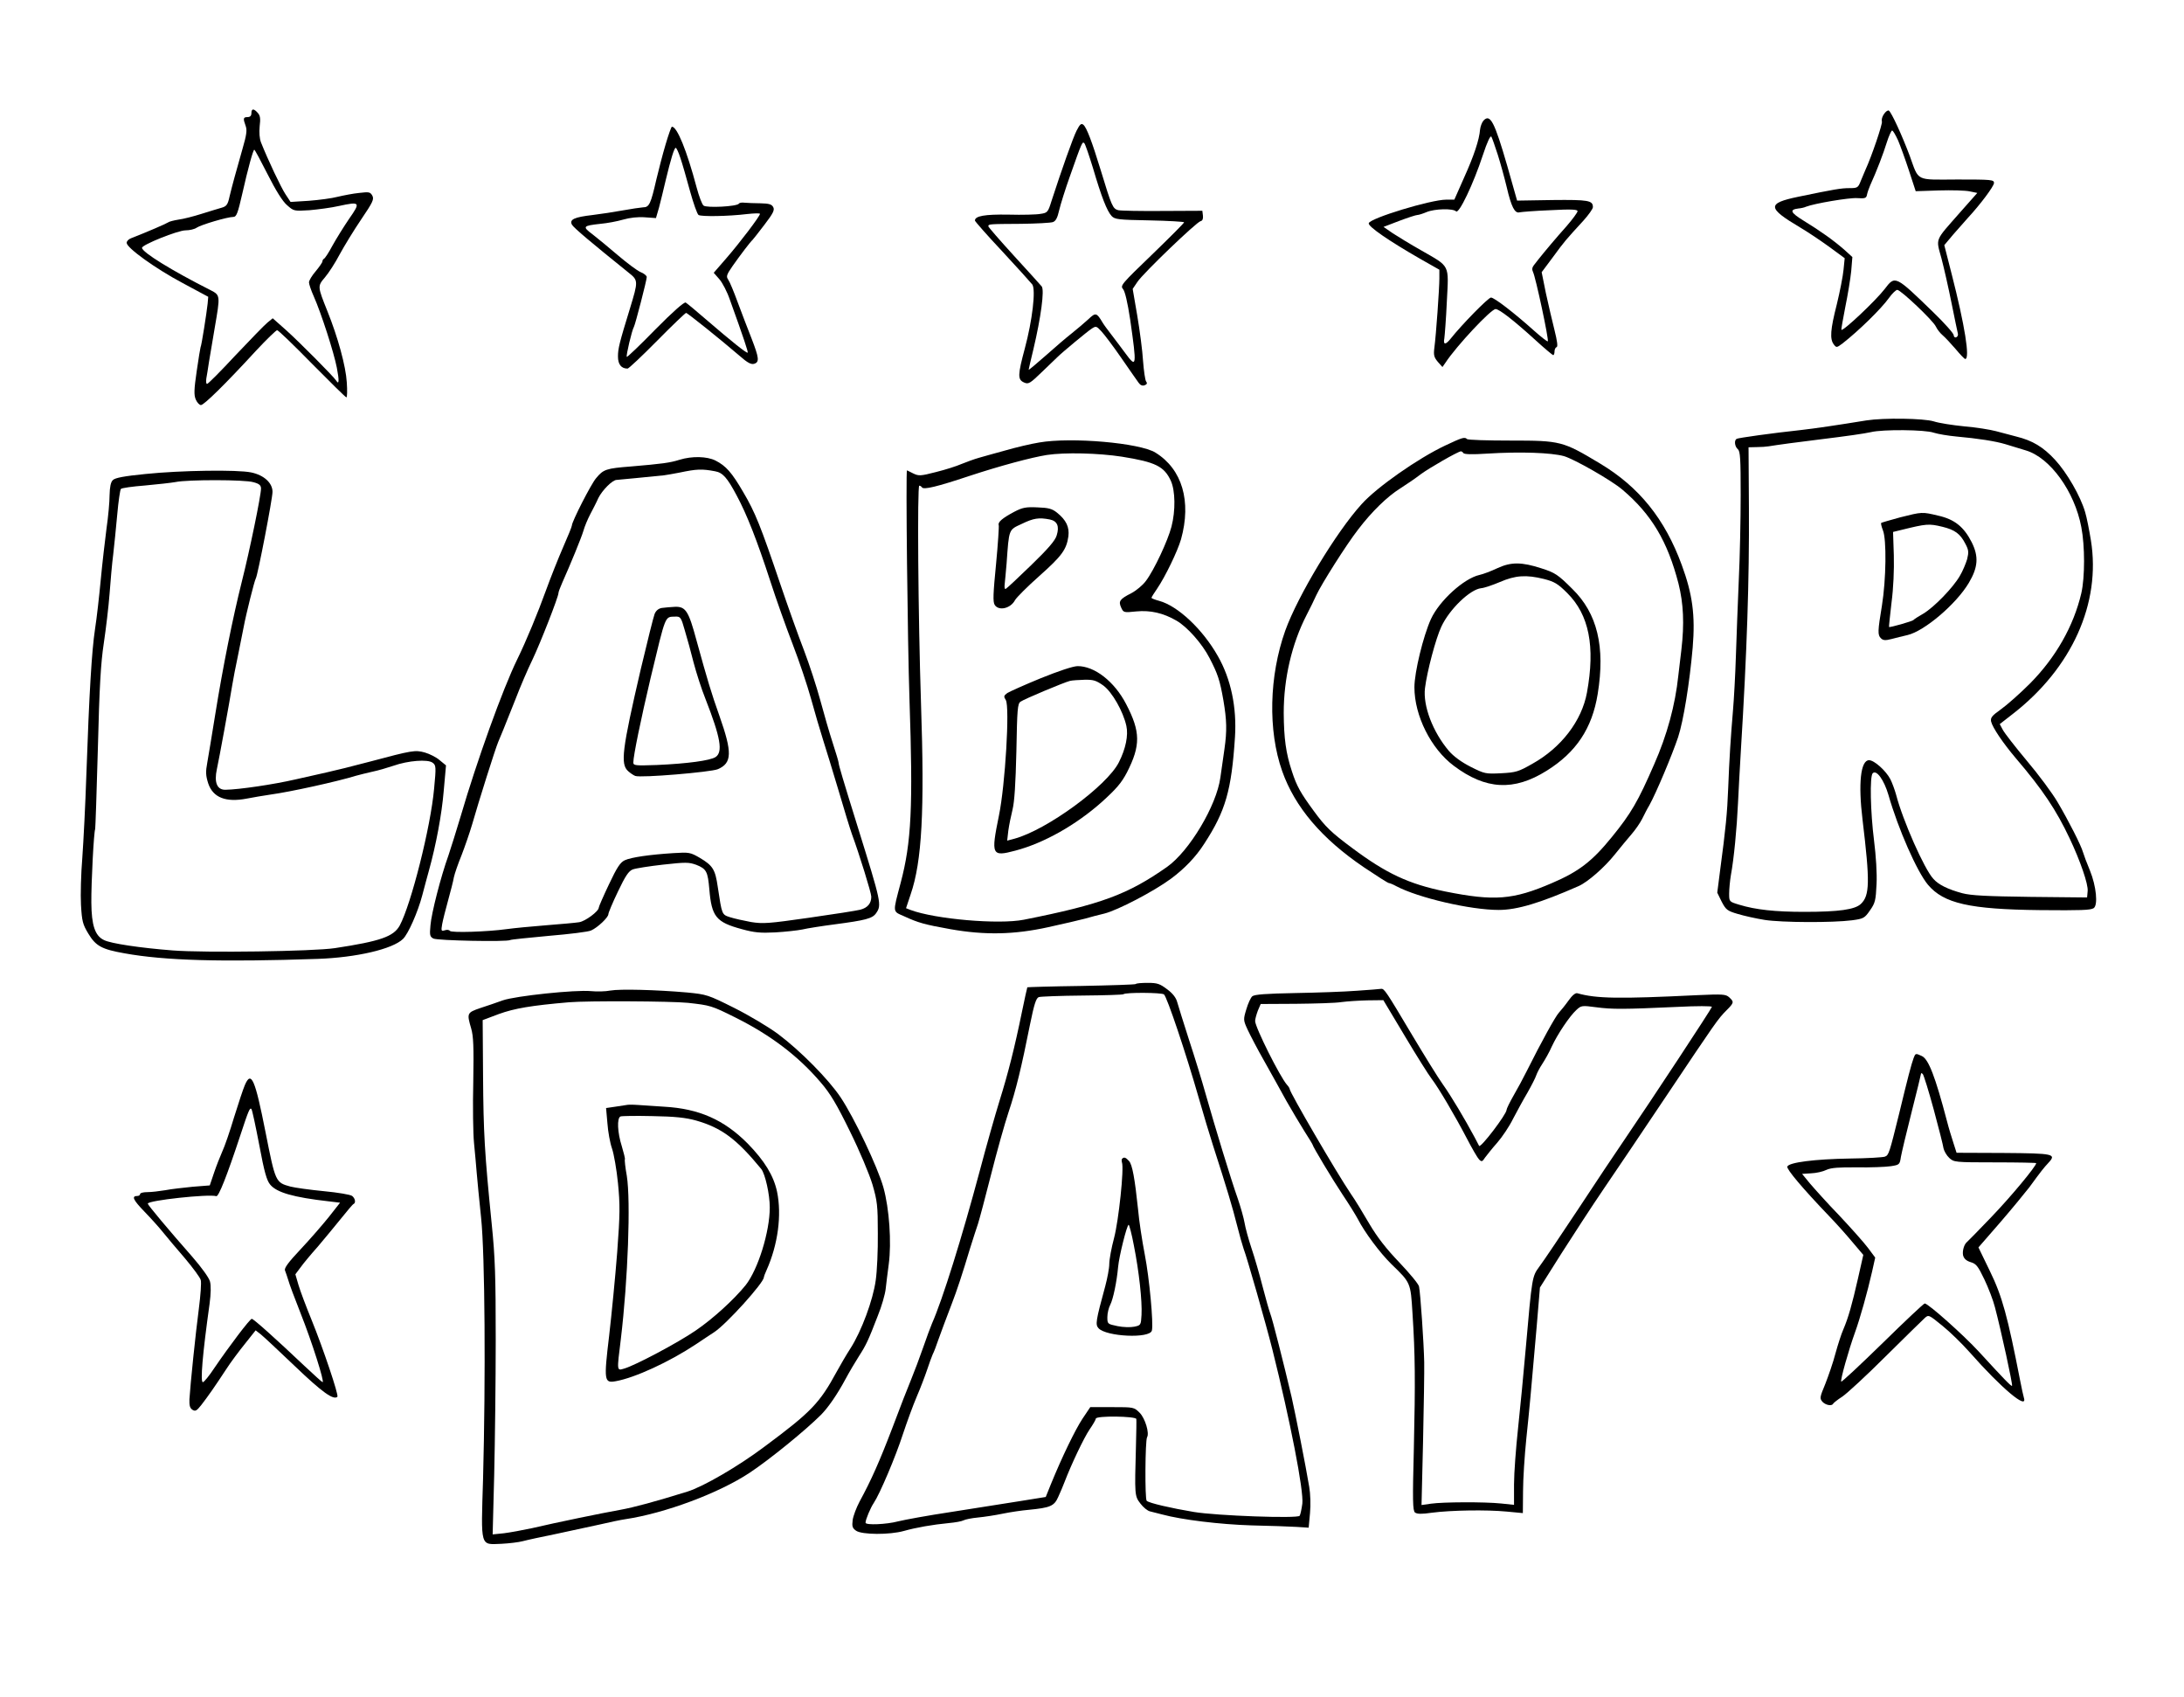 <?xml version="1.0" standalone="no"?>
<!DOCTYPE svg PUBLIC "-//W3C//DTD SVG 20010904//EN"
 "http://www.w3.org/TR/2001/REC-SVG-20010904/DTD/svg10.dtd">
<svg version="1.0" xmlns="http://www.w3.org/2000/svg"
 width="1138pt" height="884pt" viewBox="0 0 1138 884"
 preserveAspectRatio="xMidYMid meet">
<g transform="translate(0,884) scale(0.1,-0.1)"
fill="#000000" stroke="none">
<path d="M1310 8250 c0 -13 -7 -20 -20 -20 -23 0 -24 -7 -10 -46 8 -21 5 -46
-16 -118 -35 -123 -54 -192 -68 -250 -9 -42 -16 -51 -41 -58 -17 -5 -64 -19
-105 -32 -41 -13 -95 -27 -120 -30 -24 -4 -49 -10 -55 -15 -8 -6 -112 -51
-192 -82 -13 -5 -23 -15 -23 -24 0 -26 150 -134 291 -209 l134 -72 -3 -35 c-5
-47 -32 -221 -37 -228 -1 -3 -11 -59 -20 -124 -14 -96 -15 -124 -5 -148 7 -16
19 -29 27 -29 16 0 127 109 287 283 55 59 105 107 110 107 6 0 88 -79 182
-175 95 -96 175 -175 179 -175 4 0 5 35 2 78 -5 85 -47 237 -101 371 -52 130
-52 130 -13 176 19 22 54 76 77 120 24 44 74 126 112 182 61 90 68 105 58 124
-11 19 -17 20 -68 14 -32 -3 -82 -13 -112 -20 -30 -8 -98 -17 -151 -21 l-95
-6 -27 41 c-23 35 -90 176 -127 269 -8 21 -10 51 -7 84 5 40 3 56 -10 70 -21
24 -33 23 -33 -2z m85 -319 c42 -83 78 -141 101 -160 35 -31 36 -31 117 -26
45 4 114 13 153 22 111 24 114 20 53 -67 -28 -41 -67 -104 -87 -140 -19 -36
-39 -66 -44 -68 -4 -2 -8 -8 -8 -14 0 -5 -16 -28 -35 -51 -19 -22 -35 -48 -35
-58 0 -9 11 -42 25 -73 39 -88 105 -293 120 -371 13 -67 12 -92 -3 -68 -14 22
-191 200 -261 263 l-70 62 -28 -23 c-16 -13 -90 -90 -167 -171 -76 -82 -142
-148 -147 -148 -5 0 -6 12 -4 28 3 15 9 54 14 87 6 33 19 113 30 178 29 168
29 169 -21 195 -202 102 -358 198 -358 221 0 16 187 91 227 91 21 0 47 6 58
14 22 15 160 56 191 56 16 0 23 18 47 123 29 129 56 227 62 227 3 0 34 -58 70
-129z"/>
<path d="M9816 8245 c-9 -13 -13 -30 -10 -38 4 -12 -54 -183 -86 -252 -5 -11
-16 -37 -24 -57 -14 -36 -17 -38 -60 -38 -42 0 -78 -6 -266 -45 -164 -34 -162
-58 10 -160 36 -21 103 -66 149 -99 l83 -61 -6 -60 c-3 -33 -19 -114 -35 -180
-34 -133 -37 -181 -16 -209 14 -18 15 -18 47 6 82 64 200 179 240 235 17 24
37 43 44 43 18 0 187 -160 201 -191 7 -15 23 -35 35 -45 13 -11 43 -43 67 -71
24 -29 47 -53 51 -53 26 0 -2 175 -71 444 l-38 149 47 56 c26 30 60 68 75 85
65 70 137 166 137 183 0 17 -13 18 -191 18 -221 -1 -199 -12 -248 123 -39 104
-95 227 -109 236 -5 3 -17 -5 -26 -19z m74 -136 c12 -28 38 -100 57 -158 l35
-107 122 4 c66 2 139 0 160 -5 l39 -8 -93 -105 c-130 -148 -123 -129 -94 -235
13 -49 37 -155 53 -235 16 -80 31 -151 33 -159 2 -7 -3 -16 -9 -18 -7 -3 -13
3 -13 11 0 9 -48 63 -107 120 -199 193 -198 192 -253 120 -47 -61 -217 -221
-225 -212 -2 2 8 55 20 118 13 63 27 148 31 188 l6 73 -43 39 c-54 47 -122 96
-212 151 -68 42 -74 57 -26 63 13 1 31 5 39 9 43 17 226 48 267 45 41 -3 48 0
51 17 2 11 10 34 17 50 35 77 68 164 86 222 11 35 24 63 28 63 5 0 18 -23 31
-51z"/>
<path d="M7730 8212 c-8 -9 -16 -30 -18 -47 -4 -53 -32 -137 -84 -252 l-50
-113 -42 0 c-80 0 -399 -97 -404 -123 -4 -17 107 -93 271 -187 l97 -55 0 -45
c0 -52 -17 -294 -26 -361 -5 -39 -2 -50 18 -74 l24 -27 16 23 c58 88 237 279
261 279 19 0 96 -60 208 -162 47 -43 89 -78 92 -78 4 0 7 9 7 19 0 11 5 21 11
23 7 2 3 32 -11 88 -12 47 -32 134 -45 193 l-22 109 59 79 c59 81 68 91 158
189 27 30 50 62 50 71 0 35 -23 39 -211 37 l-184 -3 -51 180 c-67 231 -89 274
-124 237z m74 -177 c14 -44 35 -120 47 -170 24 -103 42 -138 67 -131 9 2 81 8
160 11 110 6 142 4 142 -5 0 -7 -26 -42 -57 -78 -53 -59 -115 -133 -146 -172
-7 -9 -18 -23 -25 -32 -9 -12 -10 -22 -4 -35 13 -24 84 -355 77 -361 -2 -3
-34 22 -70 54 -106 95 -209 174 -226 174 -14 0 -153 -142 -210 -214 -27 -34
-40 -33 -33 2 2 15 9 101 13 192 10 196 19 178 -134 266 -55 31 -122 72 -148
89 l-48 33 81 31 c45 17 88 31 95 31 7 0 29 7 48 15 43 18 138 20 154 4 15
-15 90 142 140 294 22 67 39 103 44 95 4 -7 19 -49 33 -93z"/>
<path d="M5610 8160 c-19 -37 -78 -204 -131 -367 -18 -58 -21 -62 -57 -67 -20
-4 -95 -6 -167 -4 -124 2 -175 -7 -175 -31 0 -4 64 -77 143 -161 78 -84 148
-162 156 -172 19 -28 0 -188 -39 -333 -37 -138 -38 -162 -5 -177 24 -11 31 -7
98 58 39 38 74 71 77 74 25 25 158 135 177 147 24 16 26 15 52 -13 15 -16 62
-78 104 -139 42 -60 82 -119 90 -129 9 -13 20 -17 31 -13 13 5 15 11 8 20 -5
6 -12 55 -16 107 -3 52 -17 158 -30 235 l-24 140 25 37 c30 45 308 312 329
316 10 2 14 13 12 29 l-3 25 -206 -1 c-114 -1 -218 1 -232 4 -29 8 -34 19 -92
210 -45 147 -73 221 -90 235 -11 9 -18 3 -35 -30z m85 -195 c44 -150 73 -224
97 -250 17 -18 34 -20 198 -23 99 -2 180 -7 180 -10 0 -4 -75 -79 -167 -168
-160 -154 -167 -162 -151 -180 10 -13 23 -67 37 -159 35 -245 34 -256 -26
-174 -18 24 -49 66 -70 93 -21 27 -43 57 -48 66 -31 52 -36 53 -74 17 -20 -18
-58 -51 -86 -73 -27 -21 -89 -74 -137 -117 -49 -43 -88 -76 -88 -73 0 2 11 51
25 108 39 165 58 307 43 326 -7 9 -73 81 -145 160 -73 80 -133 149 -133 153 0
12 2 12 170 13 80 1 154 5 166 9 15 5 24 22 33 62 7 30 32 110 56 177 63 179
65 182 75 172 5 -5 25 -64 45 -129z"/>
<path d="M3468 8087 c-15 -50 -36 -132 -48 -182 -29 -127 -37 -145 -69 -145
-14 -1 -62 -8 -106 -16 -44 -8 -115 -19 -157 -24 -95 -11 -122 -23 -108 -50 8
-16 105 -97 295 -250 51 -40 51 -44 8 -185 -56 -182 -63 -211 -63 -252 0 -41
17 -63 50 -63 6 0 75 65 154 145 79 80 147 145 151 145 7 0 179 -138 278 -223
42 -37 61 -47 77 -42 28 9 25 31 -14 132 -19 49 -52 133 -72 188 -20 55 -42
108 -50 119 -11 16 -8 25 23 70 40 57 94 128 104 136 3 3 31 38 62 79 46 60
54 77 46 92 -8 15 -22 19 -67 20 -31 0 -68 2 -82 3 -14 2 -27 0 -30 -5 -10
-15 -168 -23 -184 -10 -8 6 -24 49 -36 94 -52 195 -102 317 -129 317 -3 0 -18
-42 -33 -93z m77 -69 c10 -29 32 -106 50 -172 18 -65 38 -122 45 -126 15 -9
155 -7 253 5 37 4 67 5 67 1 0 -12 -107 -153 -176 -232 l-65 -75 29 -33 c16
-18 41 -66 55 -107 74 -205 96 -273 93 -276 -5 -5 -86 60 -216 172 -52 45
-100 85 -107 89 -8 4 -66 -47 -158 -140 -79 -81 -147 -146 -149 -143 -5 5 27
140 37 156 7 12 67 243 67 260 0 7 -15 19 -33 26 -18 8 -70 47 -117 87 -47 40
-106 89 -132 109 -55 41 -51 45 40 55 35 3 88 13 119 22 34 10 78 15 114 12
l57 -4 16 55 c8 31 24 95 35 143 26 108 44 168 52 168 4 0 15 -24 24 -52z"/>
<path d="M9725 6650 c-153 -25 -269 -42 -340 -50 -149 -16 -328 -41 -336 -46
-14 -8 -10 -40 6 -54 13 -10 15 -50 15 -239 0 -124 -4 -325 -10 -446 -5 -121
-12 -299 -15 -395 -3 -96 -10 -222 -15 -280 -12 -142 -19 -250 -25 -405 -5
-131 -13 -211 -42 -428 l-15 -117 23 -47 c22 -42 29 -48 84 -64 33 -10 96 -24
140 -31 89 -14 355 -15 455 -2 60 8 66 11 94 52 27 38 30 52 34 136 3 55 -3
148 -13 227 -19 151 -23 335 -7 351 20 20 59 -35 82 -113 51 -178 149 -400
206 -468 82 -97 216 -128 584 -132 218 -2 262 0 279 10 24 15 14 115 -19 196
-16 38 -32 81 -36 95 -10 36 -75 164 -133 262 -27 46 -98 142 -159 214 -61 73
-117 145 -126 162 l-16 30 68 53 c308 239 460 577 407 904 -9 55 -22 121 -30
147 -24 83 -95 206 -157 273 -62 67 -117 100 -202 121 -28 7 -76 20 -106 28
-30 8 -104 20 -165 25 -60 6 -132 17 -159 26 -53 16 -260 19 -351 5z m351 -64
c22 -7 75 -16 119 -20 111 -10 202 -24 255 -40 25 -8 72 -22 105 -32 127 -37
255 -214 290 -400 19 -98 19 -261 0 -344 -40 -171 -133 -335 -268 -471 -52
-52 -120 -112 -151 -134 -48 -34 -55 -44 -51 -64 8 -32 62 -112 129 -191 140
-164 210 -269 280 -417 55 -116 98 -240 94 -275 l-3 -33 -295 3 c-228 3 -309
7 -355 19 -74 20 -124 44 -151 75 -47 50 -160 306 -194 438 -7 25 -20 61 -30
81 -23 44 -84 99 -111 99 -44 0 -57 -121 -34 -310 39 -324 38 -395 -9 -439
-31 -29 -113 -41 -294 -41 -152 0 -254 11 -339 37 -53 16 -53 16 -53 58 0 23
4 66 9 96 16 86 31 244 37 374 3 66 10 190 15 275 32 520 44 886 42 1263 l-2
317 42 1 c23 0 51 2 62 4 35 6 167 24 260 35 155 19 237 31 274 39 60 15 284
13 327 -3z"/>
<path d="M9901 6145 c-51 -14 -96 -27 -99 -29 -2 -3 2 -20 9 -38 20 -47 17
-257 -5 -393 -22 -133 -23 -153 -5 -170 11 -11 23 -12 54 -4 22 6 60 15 85 21
88 21 253 161 319 272 48 81 52 137 15 211 -41 81 -90 120 -175 139 -84 20
-83 20 -198 -9z m220 -49 c65 -16 93 -36 120 -89 17 -32 18 -43 9 -80 -7 -23
-23 -62 -38 -87 -35 -61 -135 -164 -191 -197 -25 -14 -48 -29 -51 -33 -5 -6
-123 -40 -127 -36 -1 1 5 58 13 127 10 75 14 172 12 246 l-4 122 41 10 c134
33 145 34 216 17z"/>
<path d="M7530 6519 c-140 -66 -355 -216 -435 -305 -132 -145 -332 -476 -398
-659 -84 -236 -91 -520 -16 -732 66 -187 206 -352 426 -501 67 -45 125 -82
130 -82 4 0 22 -7 38 -16 115 -61 387 -124 534 -124 96 0 216 36 416 124 48
21 136 98 190 166 28 35 66 81 86 104 20 23 45 59 56 81 11 22 27 54 37 70 36
65 118 260 150 355 28 85 60 284 76 467 14 168 -1 278 -57 430 -88 240 -222
406 -425 528 -195 117 -205 120 -465 120 -122 0 -225 3 -229 8 -12 12 -25 8
-114 -34z m95 -39 c4 -7 47 -8 123 -3 175 11 335 5 401 -13 55 -16 249 -127
305 -175 152 -129 235 -269 292 -489 26 -104 31 -209 15 -345 -5 -44 -12 -105
-16 -135 -16 -152 -58 -308 -126 -462 -84 -193 -120 -255 -220 -378 -103 -127
-172 -180 -312 -240 -204 -88 -301 -95 -556 -44 -191 39 -308 94 -486 227
-109 81 -139 110 -199 192 -69 94 -89 129 -114 206 -32 96 -42 173 -43 305 0
180 42 360 119 510 17 33 40 79 51 104 27 58 157 264 218 342 70 92 151 171
218 213 33 21 83 55 110 76 44 32 188 115 207 118 4 0 10 -4 13 -9z"/>
<path d="M7804 5881 c-34 -16 -76 -32 -95 -36 -81 -18 -209 -134 -253 -230
-40 -88 -86 -277 -86 -355 0 -148 86 -320 205 -409 166 -125 313 -133 484 -26
154 96 237 221 266 400 40 246 -2 420 -132 547 -75 75 -91 85 -160 107 -104
34 -159 34 -229 2z m241 -57 c54 -14 72 -24 121 -73 114 -113 147 -278 103
-519 -27 -147 -134 -287 -285 -371 -72 -41 -85 -45 -162 -49 -81 -4 -86 -3
-158 33 -49 25 -89 54 -115 84 -83 98 -135 234 -124 326 11 88 56 258 85 320
42 91 150 195 208 201 15 1 59 16 97 32 81 35 137 39 230 16z"/>
<path d="M5415 6535 c-44 -7 -123 -26 -175 -41 -52 -14 -115 -32 -140 -39 -25
-7 -65 -22 -90 -32 -25 -11 -84 -30 -133 -42 -81 -21 -90 -21 -119 -7 -17 9
-32 16 -32 16 -7 0 3 -894 13 -1195 19 -559 10 -743 -46 -954 -42 -159 -43
-147 18 -174 74 -34 106 -43 240 -67 181 -32 332 -29 510 10 79 17 167 38 194
45 28 8 72 20 99 26 69 17 259 116 348 182 70 52 129 113 173 182 111 170 142
278 160 555 10 155 -21 303 -89 422 -79 140 -209 262 -306 288 -22 6 -40 13
-40 16 0 3 13 24 29 47 43 63 107 196 125 258 55 198 6 365 -133 451 -81 51
-440 82 -606 53z m431 -74 c175 -28 220 -50 255 -126 23 -51 25 -155 3 -239
-19 -73 -90 -225 -133 -282 -16 -22 -51 -51 -76 -64 -61 -31 -68 -42 -53 -75
12 -26 13 -27 79 -20 73 7 140 -8 209 -48 56 -32 134 -120 172 -194 43 -83 54
-114 73 -223 17 -101 19 -156 5 -253 -6 -40 -15 -106 -21 -147 -20 -147 -162
-384 -278 -466 -204 -143 -342 -195 -746 -275 -131 -26 -463 3 -591 51 l-23 9
24 72 c59 171 73 436 54 994 -15 456 -20 1135 -9 1135 5 0 11 -4 14 -9 9 -13
77 3 245 59 164 54 325 97 406 110 93 14 268 10 391 -9z"/>
<path d="M5285 6174 c-62 -33 -87 -54 -81 -70 2 -6 -4 -98 -14 -203 -15 -153
-17 -196 -7 -212 21 -33 83 -19 106 25 8 14 65 71 127 126 117 104 141 137
151 206 6 48 -11 85 -60 124 -25 20 -44 25 -101 27 -60 3 -79 -1 -121 -23z
m185 -40 c39 -8 51 -35 36 -83 -7 -26 -46 -71 -134 -156 -68 -66 -127 -121
-132 -123 -5 -2 -7 9 -5 25 2 15 6 64 10 108 13 182 10 174 79 206 62 30 89
34 146 23z"/>
<path d="M5423 5307 c-83 -34 -161 -69 -174 -77 -19 -14 -20 -18 -8 -37 21
-35 -3 -442 -36 -602 -42 -206 -38 -215 86 -182 148 39 315 133 451 254 75 68
101 98 130 153 72 141 71 212 -4 356 -61 118 -165 199 -254 198 -24 -1 -97
-25 -191 -63z m326 -38 c46 -34 103 -134 120 -210 11 -49 -3 -119 -39 -190
-62 -123 -375 -352 -544 -398 l-38 -10 6 52 c4 29 14 78 22 110 10 41 16 133
20 304 4 219 6 248 22 258 20 14 228 101 257 108 11 3 45 5 76 6 47 1 61 -4
98 -30z"/>
<path d="M3541 6445 c-51 -16 -90 -21 -254 -35 -129 -10 -143 -15 -181 -61
-26 -30 -126 -226 -126 -246 0 -6 -21 -57 -46 -114 -25 -57 -65 -158 -89 -224
-43 -119 -103 -264 -150 -360 -76 -155 -211 -531 -294 -815 -22 -74 -51 -166
-64 -205 -40 -111 -89 -302 -94 -365 -5 -52 -3 -59 15 -69 21 -11 383 -18 400
-8 4 3 95 12 202 22 107 9 206 21 220 28 34 15 90 68 90 85 0 7 22 60 50 118
39 82 56 107 77 115 16 6 87 17 158 25 118 13 134 13 173 -1 53 -21 60 -35 68
-127 12 -143 35 -172 169 -208 65 -18 97 -21 175 -17 52 3 115 10 140 15 25 6
101 18 170 27 159 21 196 30 215 58 30 43 27 55 -95 447 -77 247 -100 325
-100 335 0 6 -14 53 -31 105 -17 52 -46 152 -65 223 -19 70 -57 187 -85 260
-28 72 -84 229 -124 347 -102 301 -130 371 -192 476 -60 103 -90 137 -145 165
-44 22 -122 24 -187 4z m185 -60 c40 -7 63 -33 112 -125 53 -98 107 -236 175
-445 30 -93 83 -242 117 -330 34 -88 77 -216 96 -285 19 -69 47 -165 63 -215
16 -49 52 -169 81 -265 28 -96 59 -197 69 -225 38 -103 101 -306 101 -326 0
-35 -19 -58 -58 -68 -20 -5 -141 -24 -268 -42 -210 -30 -238 -32 -301 -22 -38
7 -87 18 -109 25 -43 14 -42 12 -64 158 -13 91 -26 111 -93 151 -50 29 -56 30
-137 25 -127 -8 -221 -22 -254 -37 -24 -11 -41 -37 -83 -126 -29 -61 -53 -116
-53 -121 0 -19 -70 -71 -102 -76 -18 -3 -96 -10 -173 -16 -77 -6 -169 -15
-205 -20 -101 -14 -289 -20 -296 -9 -3 5 -15 7 -26 3 -19 -6 -20 -3 -14 32 4
22 18 77 31 124 13 47 27 101 30 120 4 19 22 71 40 115 17 44 42 116 55 160
33 116 121 395 136 430 7 17 19 46 27 65 8 19 36 89 62 155 25 66 66 161 90
210 41 86 135 326 135 346 0 6 9 29 19 52 45 101 100 235 111 272 6 22 22 60
35 85 13 25 33 63 43 86 20 40 73 94 95 94 11 1 182 17 247 24 14 2 50 8 80
14 91 19 117 20 186 7z"/>
<path d="M3448 5673 c-17 -3 -30 -14 -37 -31 -6 -15 -38 -144 -72 -287 -98
-422 -107 -495 -66 -532 12 -11 29 -22 37 -25 30 -11 394 20 430 35 75 32 76
87 9 277 -42 118 -63 188 -120 395 -41 152 -56 176 -112 174 -23 -1 -54 -4
-69 -6z m120 -116 c12 -40 33 -115 46 -168 14 -53 41 -138 62 -190 79 -202 92
-277 52 -303 -29 -18 -146 -34 -305 -41 -112 -4 -123 -3 -123 13 0 35 40 228
90 440 81 336 73 318 129 320 27 1 30 -4 49 -71z"/>
<path d="M759 6371 c-111 -11 -160 -20 -171 -32 -11 -10 -16 -36 -17 -78 0
-35 -7 -113 -16 -174 -8 -62 -22 -182 -30 -267 -8 -85 -21 -201 -30 -258 -17
-113 -30 -329 -45 -757 -5 -154 -15 -348 -21 -432 -7 -84 -10 -195 -7 -247 5
-85 9 -101 38 -149 39 -65 70 -82 189 -103 210 -38 504 -46 1006 -29 202 7
391 51 445 104 27 26 77 139 100 226 12 44 27 103 35 130 37 133 67 293 77
414 l12 134 -33 27 c-18 16 -53 33 -77 40 -51 14 -64 12 -289 -48 -82 -22
-184 -47 -225 -56 -41 -9 -113 -25 -160 -36 -112 -26 -294 -53 -365 -54 -44
-1 -60 38 -45 107 12 55 65 344 80 437 5 30 18 100 30 155 11 55 25 123 30
150 12 65 56 241 63 252 10 16 87 415 87 451 0 46 -44 87 -111 101 -71 15
-366 11 -550 -8z m562 -43 c30 -8 39 -16 39 -33 0 -37 -59 -323 -100 -485 -47
-188 -98 -440 -139 -695 -17 -104 -35 -216 -41 -248 -9 -48 -8 -67 5 -108 25
-74 92 -100 201 -79 32 6 88 16 124 21 103 14 348 68 445 98 17 5 55 14 85 21
30 6 80 21 110 31 76 27 179 35 204 16 18 -13 19 -21 8 -135 -18 -201 -120
-603 -179 -713 -32 -58 -101 -82 -338 -118 -111 -17 -679 -25 -845 -12 -168
13 -323 36 -358 54 -47 22 -65 77 -66 195 -1 102 13 371 20 383 1 3 8 192 14
420 8 321 15 444 31 549 11 74 25 190 30 257 5 67 13 160 19 205 5 46 15 139
21 208 6 69 15 129 19 133 4 5 61 13 126 18 66 6 137 14 159 18 62 13 362 13
406 -1z"/>
<path d="M5918 3714 c-3 -3 -131 -7 -284 -10 -152 -2 -279 -6 -281 -7 -1 -2
-14 -59 -28 -128 -38 -186 -72 -320 -117 -464 -22 -71 -69 -236 -103 -365 -93
-348 -194 -671 -249 -795 -7 -16 -28 -73 -46 -125 -18 -52 -46 -126 -62 -165
-16 -38 -60 -151 -97 -250 -68 -178 -112 -277 -172 -387 -17 -32 -33 -75 -36
-96 -4 -33 -2 -42 18 -56 31 -21 174 -22 249 -1 64 18 150 33 234 41 33 3 67
9 76 14 9 5 43 12 76 15 32 3 91 12 129 20 39 8 99 17 135 20 112 11 133 19
154 67 11 24 26 59 33 78 36 94 101 230 130 273 18 26 33 52 33 57 0 16 210
13 211 -2 1 -7 0 -71 -2 -143 -7 -253 -7 -258 23 -297 15 -20 37 -38 50 -41
13 -3 41 -10 63 -16 103 -28 302 -52 465 -57 96 -2 203 -6 237 -8 l62 -4 7 76
c4 43 2 102 -4 136 -19 114 -71 376 -92 469 -41 174 -100 407 -111 434 -6 16
-24 79 -40 141 -16 63 -42 153 -58 200 -16 48 -32 107 -36 132 -4 24 -20 81
-35 125 -37 104 -119 375 -166 540 -20 72 -60 202 -89 290 -28 88 -56 176 -61
195 -6 23 -24 46 -53 67 -37 28 -50 33 -100 33 -32 0 -60 -2 -63 -6z m147 -54
c16 -13 115 -308 180 -535 25 -88 59 -200 75 -250 73 -226 103 -327 125 -415
13 -52 29 -108 35 -125 17 -43 116 -390 150 -525 93 -372 164 -736 156 -803
-4 -29 -10 -57 -14 -63 -10 -15 -432 0 -552 20 -119 20 -232 46 -245 58 -10 9
-8 315 2 331 13 22 -10 98 -38 127 -30 30 -31 30 -144 30 l-114 0 -41 -61
c-38 -58 -106 -198 -164 -340 l-27 -67 -137 -22 c-75 -12 -235 -37 -355 -56
-120 -18 -245 -41 -277 -49 -60 -16 -170 -21 -170 -7 0 16 26 78 43 103 31 46
114 241 152 359 21 63 53 151 72 195 19 44 43 107 54 140 11 33 24 69 29 80 6
11 19 45 29 75 21 58 37 101 71 190 25 64 56 158 94 285 16 50 34 108 42 130
7 22 38 137 68 256 30 119 71 265 91 325 39 116 68 236 112 457 22 108 32 138
46 143 10 3 112 7 227 8 115 1 212 4 214 7 10 10 199 9 211 -1z"/>
<path d="M5847 2804 c-3 -3 -3 -12 -1 -19 12 -30 -17 -303 -41 -394 -14 -52
-25 -113 -25 -135 0 -23 -10 -75 -21 -116 -50 -183 -52 -200 -35 -219 40 -44
268 -55 278 -12 9 35 -13 273 -37 396 -14 72 -30 177 -35 235 -17 162 -30 233
-47 252 -17 19 -26 22 -36 12z m61 -451 c27 -135 44 -291 40 -363 -3 -53 -4
-54 -38 -61 -19 -4 -58 -3 -87 3 -52 11 -53 11 -53 47 0 20 7 49 15 64 15 29
34 119 41 197 5 56 46 220 55 220 3 0 16 -48 27 -107z"/>
<path d="M3180 3680 c-25 -5 -70 -6 -100 -3 -81 8 -394 -25 -460 -48 -30 -11
-83 -29 -117 -40 -70 -24 -71 -27 -48 -106 12 -41 14 -95 11 -279 -3 -126 -1
-269 4 -319 5 -49 11 -119 14 -155 3 -36 13 -141 23 -235 20 -194 24 -835 10
-1360 -11 -360 -16 -341 95 -337 40 2 91 8 113 14 22 6 101 23 175 38 74 16
176 38 227 49 51 12 109 24 130 27 208 31 489 136 649 242 104 69 290 220 373
303 37 38 83 104 126 184 21 39 53 93 71 121 37 57 49 83 98 210 20 49 38 112
41 140 3 27 10 85 16 129 15 113 3 289 -28 400 -30 106 -151 361 -223 469 -64
95 -209 242 -325 329 -50 37 -152 98 -230 137 -136 68 -143 70 -245 80 -159
14 -350 19 -400 10z m405 -64 c116 -13 122 -14 248 -77 184 -92 326 -200 443
-337 51 -59 84 -115 153 -256 50 -101 101 -223 117 -276 25 -86 28 -110 28
-255 1 -88 -4 -198 -11 -245 -14 -102 -74 -264 -131 -353 -22 -34 -54 -89 -72
-122 -89 -164 -133 -210 -374 -389 -138 -104 -321 -210 -404 -236 -171 -53
-278 -82 -350 -95 -96 -17 -329 -65 -462 -96 -47 -10 -112 -22 -144 -26 l-59
-6 8 309 c4 170 8 487 8 704 0 330 -3 429 -21 605 -37 368 -43 474 -45 771
l-2 290 85 32 c81 29 166 44 365 61 94 8 532 6 620 -3z"/>
<path d="M3265 3084 c-5 -1 -32 -5 -59 -9 l-48 -7 7 -79 c3 -44 14 -104 24
-132 10 -29 24 -110 31 -180 11 -112 11 -159 -4 -360 -10 -128 -29 -323 -42
-435 -28 -234 -26 -248 34 -237 101 18 280 101 416 191 32 21 76 51 98 65 63
41 258 257 258 285 0 3 6 20 14 37 60 134 80 288 55 409 -18 84 -65 161 -153
251 -123 124 -254 182 -436 192 -47 3 -107 7 -135 9 -27 2 -54 2 -60 0z m362
-81 c133 -38 211 -96 340 -253 20 -26 44 -131 44 -200 0 -126 -61 -323 -126
-405 -60 -74 -169 -174 -260 -236 -93 -64 -316 -182 -372 -198 -40 -12 -39
-16 -18 154 37 309 52 718 31 850 -8 44 -12 83 -10 86 2 3 -6 34 -16 68 -23
72 -26 147 -7 155 6 3 82 4 167 2 117 -2 173 -8 227 -23z"/>
<path d="M7070 3679 c-63 -5 -208 -10 -322 -12 -151 -3 -211 -7 -223 -17 -8
-7 -22 -37 -31 -68 -16 -53 -16 -56 7 -106 13 -28 52 -103 88 -166 35 -63 87
-155 114 -205 28 -49 70 -120 94 -158 24 -37 43 -69 43 -71 0 -8 103 -180 157
-261 33 -49 68 -106 78 -125 36 -70 115 -176 175 -235 101 -98 100 -95 110
-257 14 -216 15 -353 7 -704 -7 -270 -6 -323 6 -333 11 -8 34 -9 88 -1 99 13
285 16 389 6 l85 -8 1 114 c0 62 8 185 17 273 17 163 23 227 54 584 l17 204
111 176 c62 97 160 248 220 336 60 88 210 310 333 494 252 376 263 393 309
439 39 39 39 43 13 67 -18 16 -33 17 -167 11 -409 -20 -525 -18 -624 10 -10 3
-27 -11 -46 -38 -17 -24 -40 -52 -50 -63 -18 -19 -92 -153 -168 -305 -18 -36
-49 -94 -69 -128 -20 -35 -36 -68 -36 -74 0 -22 -135 -200 -143 -187 -1 2 -12
22 -23 44 -52 97 -123 216 -165 275 -26 36 -98 153 -162 260 -135 227 -144
240 -160 239 -7 -1 -64 -6 -127 -10z m250 -236 c62 -104 125 -204 140 -223 36
-47 122 -193 183 -310 27 -52 56 -102 64 -110 13 -13 17 -12 31 10 10 13 38
49 64 78 26 30 63 85 82 124 20 38 53 99 75 136 21 37 42 78 46 91 4 12 18 39
32 60 13 20 36 60 49 90 30 64 92 157 128 190 25 23 28 24 103 14 83 -11 141
-11 426 2 97 5 177 5 177 0 0 -7 -307 -474 -461 -700 -38 -55 -144 -214 -236
-354 -92 -139 -183 -274 -202 -299 -38 -52 -38 -51 -71 -427 -11 -126 -29
-313 -40 -415 -11 -102 -21 -233 -21 -292 l0 -107 -67 7 c-87 9 -303 8 -366
-1 l-49 -7 8 332 c4 183 7 369 6 413 -2 99 -20 362 -27 393 -2 13 -49 69 -102
125 -69 72 -115 131 -157 202 -32 55 -75 126 -97 157 -73 108 -318 528 -318
545 0 3 -6 14 -14 22 -37 42 -166 300 -166 332 0 11 7 35 14 54 l15 35 183 1
c101 1 208 4 238 9 30 4 92 8 136 9 l82 1 112 -187z"/>
<path d="M9971 3328 c-11 -29 -31 -105 -75 -288 -51 -206 -54 -217 -74 -225
-9 -4 -92 -9 -183 -10 -183 -3 -318 -20 -326 -42 -5 -13 80 -114 218 -258 37
-38 92 -100 122 -136 l56 -66 -28 -124 c-31 -136 -50 -203 -76 -264 -10 -22
-28 -78 -41 -125 -12 -47 -37 -118 -53 -159 -29 -70 -30 -75 -15 -93 17 -18
49 -24 56 -10 2 4 23 21 48 37 25 17 127 111 226 210 100 99 191 188 203 199
20 18 21 18 92 -40 40 -32 104 -95 143 -139 164 -186 302 -302 282 -237 -3 9
-12 51 -20 92 -65 333 -93 437 -157 568 l-60 124 114 131 c63 73 130 155 151
182 62 85 75 101 99 127 44 47 30 50 -234 52 l-244 1 -16 50 c-9 28 -25 79
-34 115 -61 232 -96 323 -131 339 -33 15 -33 15 -43 -11z m105 -268 c26 -96
49 -187 51 -202 3 -14 16 -37 30 -50 24 -22 28 -23 239 -23 118 0 214 -2 214
-4 0 -16 -133 -176 -234 -281 -66 -69 -123 -127 -127 -130 -15 -12 -25 -47
-20 -70 5 -17 17 -28 40 -35 28 -8 38 -21 71 -90 21 -44 46 -109 55 -145 31
-117 94 -405 89 -409 -4 -4 -40 33 -173 178 -79 86 -264 251 -282 251 -5 0
-104 -93 -219 -206 -116 -113 -213 -204 -216 -201 -6 6 38 163 72 257 26 72
64 207 89 317 l16 72 -38 51 c-21 28 -88 103 -149 168 -62 64 -130 140 -153
167 l-41 50 47 3 c27 1 62 9 80 18 24 11 65 14 160 13 70 -1 149 2 175 6 45 7
47 8 53 49 4 22 29 128 56 234 27 107 49 196 49 200 0 3 4 2 9 -3 5 -6 31 -89
57 -185z"/>
<path d="M1276 3188 c-8 -18 -33 -93 -56 -167 -22 -74 -50 -155 -62 -180 -11
-25 -31 -75 -43 -111 l-22 -65 -89 -7 c-49 -5 -113 -12 -143 -18 -30 -5 -72
-10 -93 -10 -21 0 -38 -4 -38 -10 0 -5 -6 -10 -14 -10 -32 0 -23 -20 37 -82
34 -35 78 -84 97 -108 19 -24 70 -84 113 -134 42 -50 80 -101 83 -114 4 -13
-1 -80 -10 -150 -17 -129 -44 -391 -49 -471 -1 -32 2 -46 16 -55 15 -9 22 -5
45 24 35 45 72 98 129 185 25 39 71 100 101 137 l54 68 27 -21 c14 -11 95 -87
179 -167 140 -134 200 -177 220 -158 8 8 -75 254 -134 399 -29 71 -60 153 -69
184 l-16 55 27 36 c15 21 55 69 89 107 33 39 87 104 120 145 33 41 63 77 67
78 13 6 9 29 -7 42 -9 7 -74 18 -148 25 -72 7 -151 18 -174 24 -77 21 -78 23
-129 281 -55 279 -75 325 -108 248z m75 -313 c26 -140 39 -185 57 -206 34 -41
120 -66 305 -87 l59 -7 -59 -75 c-33 -41 -99 -117 -147 -168 -64 -68 -86 -98
-81 -110 4 -9 11 -32 17 -50 5 -19 34 -97 65 -175 58 -146 125 -357 114 -357
-3 0 -46 39 -96 86 -150 142 -264 244 -273 244 -10 0 -118 -143 -195 -256 -27
-41 -54 -74 -60 -74 -14 0 -2 144 35 408 7 53 8 95 2 117 -5 19 -44 73 -91
127 -125 142 -233 271 -233 278 0 17 318 51 357 39 12 -4 55 104 125 316 43
131 50 147 58 138 4 -4 22 -89 41 -188z"/>
</g>
</svg>
